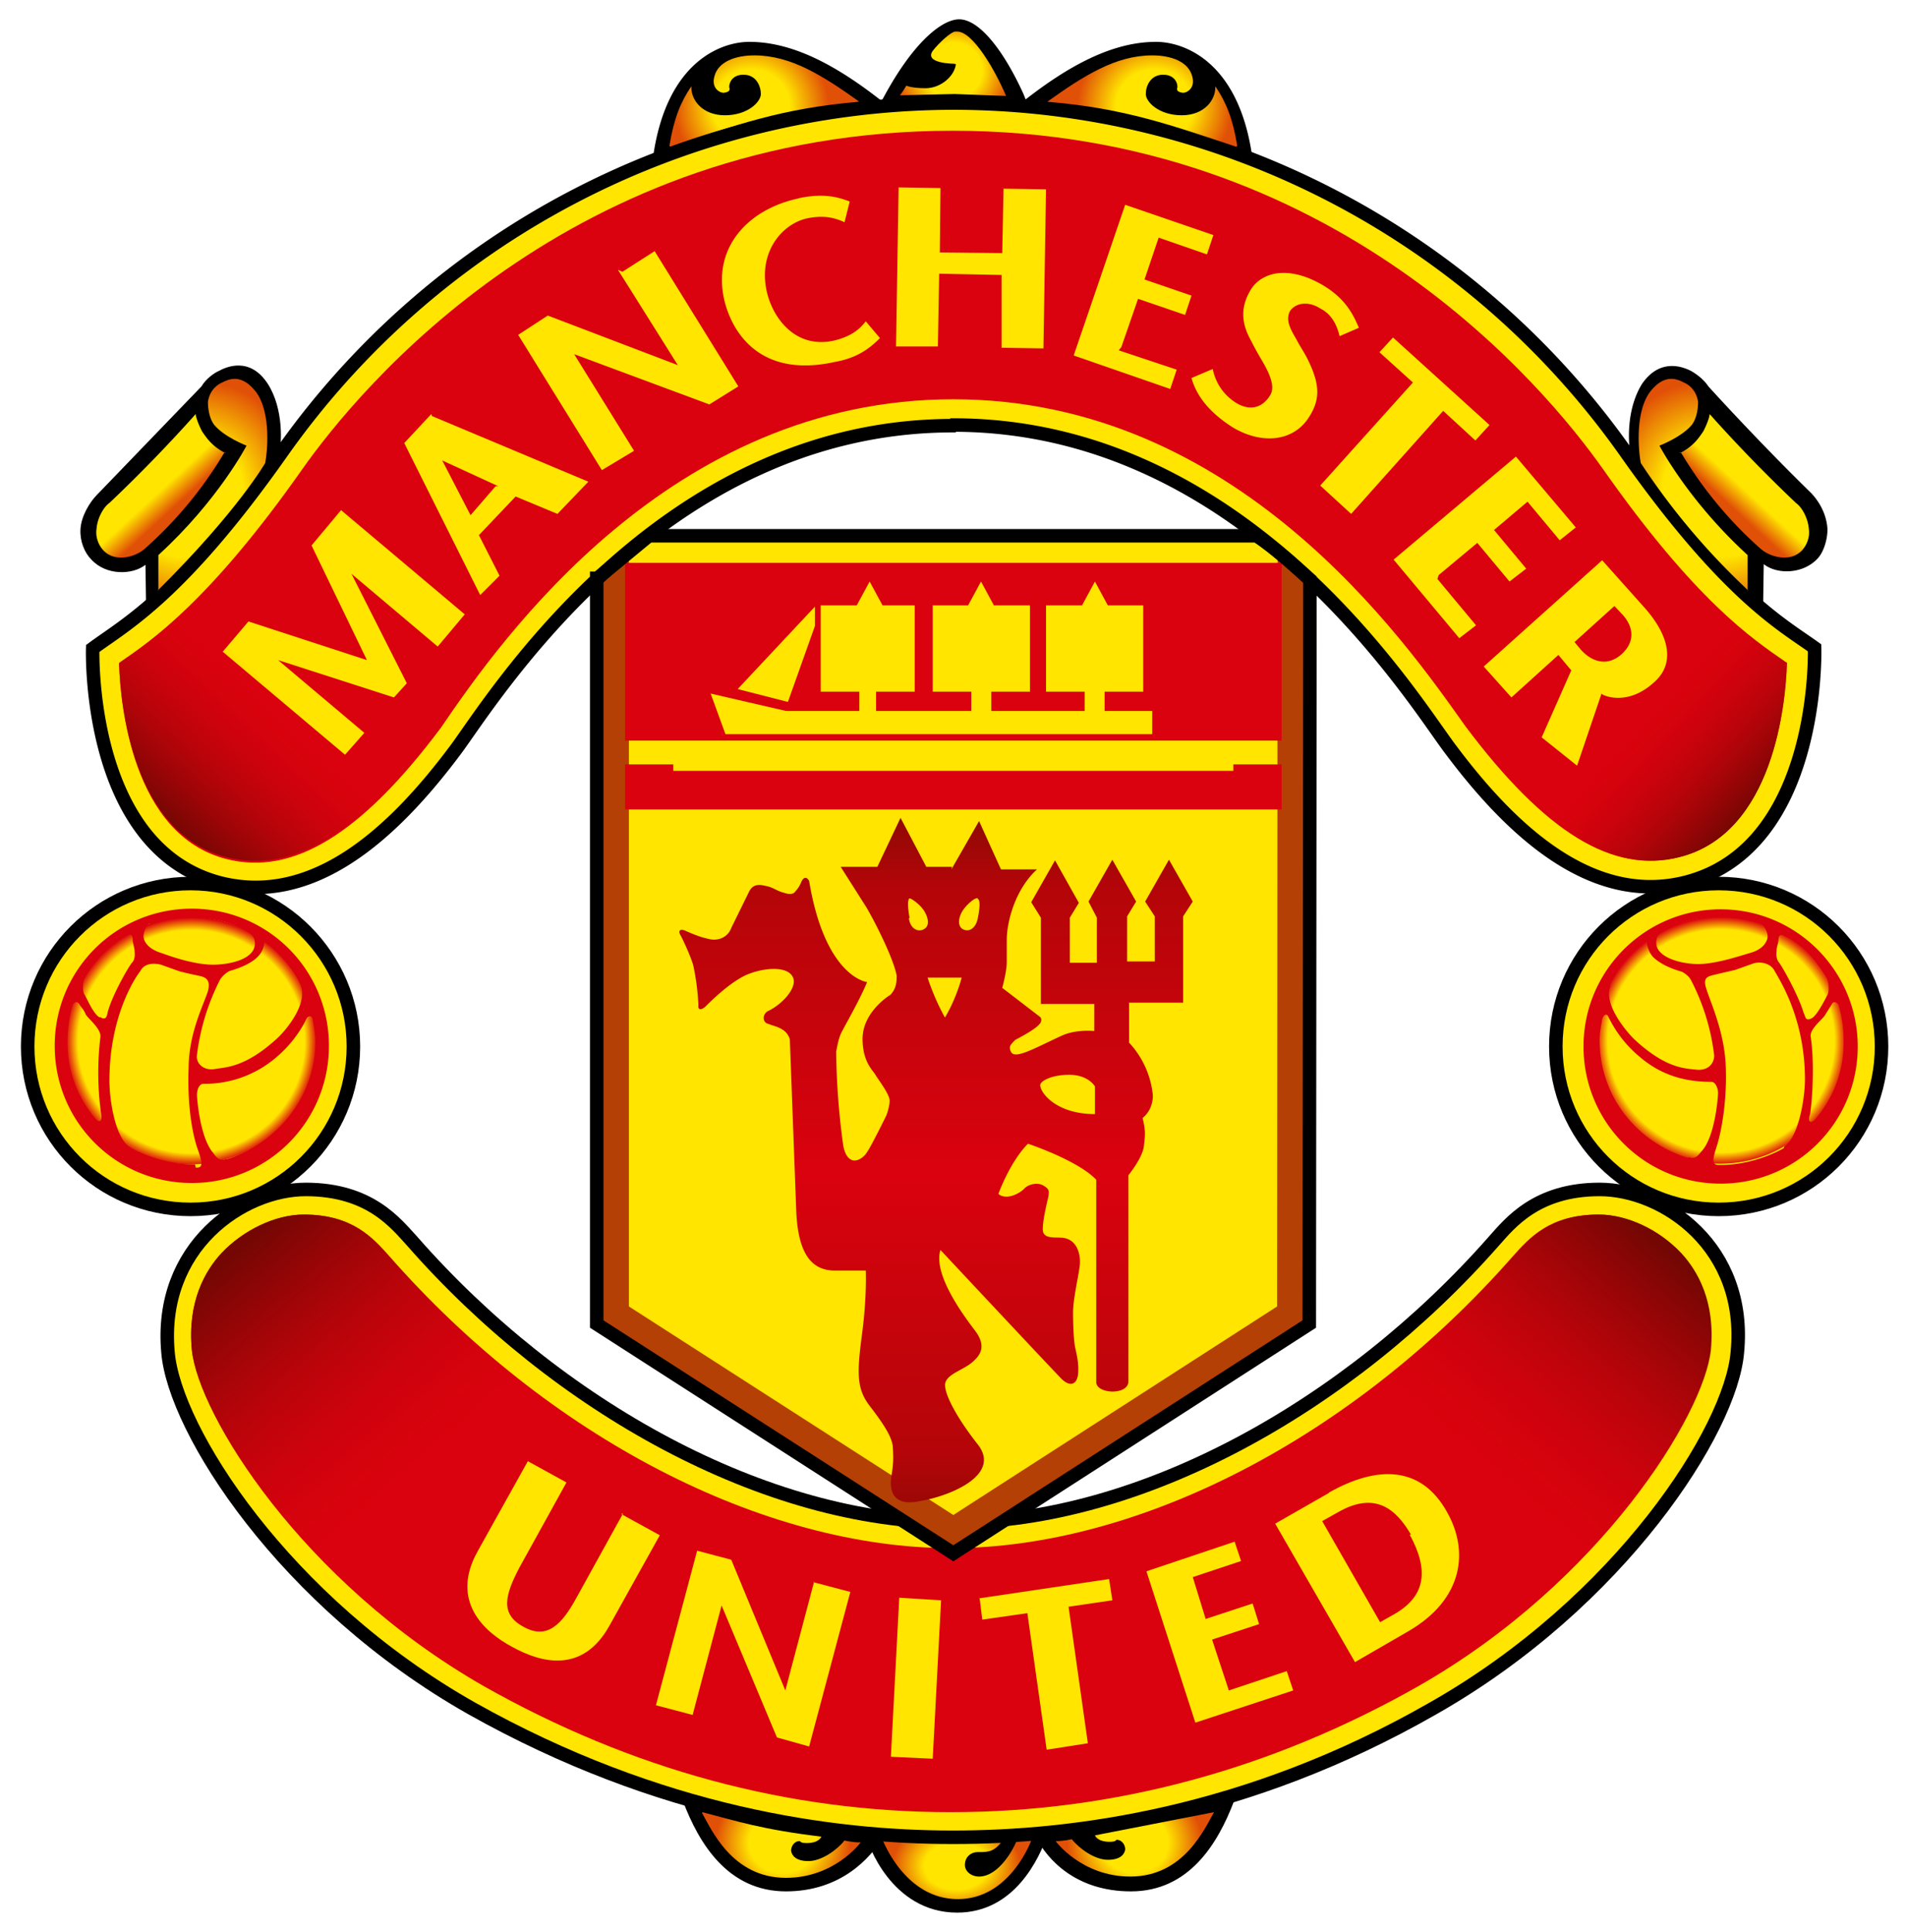 <svg xmlns="http://www.w3.org/2000/svg" xmlns:xlink="http://www.w3.org/1999/xlink" width="296.1" height="300" xmlns:v="https://vecta.io/nano"><style><![CDATA[.B{fill:#ffe500}.C{stroke-miterlimit:3.863}.D{stroke:#000}.E{stroke-width:2.1}.F{fill:#da020e}]]></style><defs><linearGradient id="A" gradientUnits="userSpaceOnUse"><stop offset="0" stop-color="#ffe500"/><stop offset=".5" stop-color="#ffe500"/><stop offset="1" stop-color="#e15007"/></linearGradient><linearGradient id="B" gradientUnits="userSpaceOnUse"><stop offset="0" stop-color="#da030e" stop-opacity="0"/><stop offset=".9" stop-color="#da020e" stop-opacity="0"/><stop offset="1" stop-color="#da020e"/></linearGradient><linearGradient id="C" gradientUnits="userSpaceOnUse"><stop offset="0" stop-color="#740703"/><stop offset="1" stop-color="#da020e" stop-opacity="0"/></linearGradient><linearGradient id="D" x1="476.1" y1="403.8" x2="476.1" y2="458.9" spreadMethod="reflect" gradientUnits="userSpaceOnUse"><stop offset="0" stop-color="#8f0904"/><stop offset=".2" stop-color="#b40509"/><stop offset="1" stop-color="#da020e"/></linearGradient><linearGradient xlink:href="#C" id="E" x1="368.1" y1="470.9" x2="399.5" y2="507"/><linearGradient xlink:href="#C" id="F" x1="589.3" y1="470.9" x2="557.9" y2="507"/><radialGradient xlink:href="#B" id="G" cx="360.5" cy="438.6" fx="360.5" fy="438.6" r="18.8" gradientTransform="matrix(1.041,0,0,1.024,-14.655,-10.386)"/><radialGradient xlink:href="#B" id="H" gradientTransform="matrix(1.041,0,0,1.024,223.001,-10.48)" cx="360.5" cy="438.6" fx="360.5" fy="438.6" r="18.8"/><linearGradient xlink:href="#C" id="I" x1="601" y1="404.6" x2="583.9" y2="388.6"/><linearGradient xlink:href="#C" id="J" x1="356.9" y1="404.6" x2="374.9" y2="385.6"/><radialGradient xlink:href="#A" id="K" cx="446.4" cy="291.6" fx="446.4" fy="291.6" r="14.7" gradientTransform="matrix(0.815,0,0,0.776,83.801,67.229)" spreadMethod="pad"/><radialGradient xlink:href="#A" id="L" gradientTransform="matrix(-0.815,0,0,0.776,874.091,67.229)" spreadMethod="pad" cx="446.4" cy="291.6" fx="446.4" fy="291.6" r="14.7"/><radialGradient r="8.3" fy="288.5" fx="478.9" cy="288.5" cx="478.9" spreadMethod="pad" gradientTransform="matrix(1.096,0,0,1.048,-45.916,-14.399)" id="M" xlink:href="#A"/><radialGradient xlink:href="#A" id="N" cx="357.1" cy="347.1" fx="357.1" fy="347.1" r="8.5" gradientTransform="matrix(1.088,-1.905,1.676,0.957,-610.041,702.534)"/><linearGradient xlink:href="#A" id="O" x1="357.7" y1="346.8" x2="362.3" y2="351.8"/><radialGradient xlink:href="#A" id="P" gradientTransform="matrix(-1.088,-1.905,-1.676,0.957,1567.933,702.534)" cx="357.1" cy="347.1" fx="357.1" fy="347.1" r="8.5"/><linearGradient xlink:href="#A" id="Q" x1="600.2" y1="346.8" x2="595.6" y2="351.8"/><clipPath id="R"><path d="M423.6 366.8v115.8l55.4 35.6 55.3-35.6.1-115.6c-1.8-1.6-5.5-5-8.3-6.8h-94.4l-8 6.6z" fill-opacity="1" stroke="none" class="B"/></clipPath><filter id="S"><feGaussianBlur stdDeviation="3.1"/></filter><radialGradient xlink:href="#A" id="T" cx="452.4" cy="563.4" fx="452.4" fy="563.4" r="12.2" gradientTransform="matrix(0.857,1.2551433e-7,-1.1285383e-7,0.77,64.786,129.368)"/><radialGradient xlink:href="#A" id="U" gradientTransform="matrix(-0.857,1.2551433e-7,1.1285383e-7,0.77,894.856,129.368)" cx="452.4" cy="563.4" fx="452.4" fy="563.4" r="12.2"/><radialGradient xlink:href="#A" id="V" cx="479.6" cy="566.7" fx="479.6" fy="566.7" r="11.7" gradientTransform="matrix(0.85,-1.515173e-7,1.1263369e-7,0.632,71.816,208.585)"/><path id="W" d="M423.6 366.8v115.8l55.4 35.6 55.3-35.6.1-115.6c-1.8-1.6-5.5-5-8.3-6.8h-94.4l-8 6.6z"/></defs><g transform="translate(-330.9 -277)"><path d="M493.6 562c-1.2 3.4-5 12-14 12-10.3 0-14-11-14-11.6l-.3-1 13.7.7c5 0 13.2-.5 14.6-.7v.7z"/><path d="M520.6 556.4l2 .3c-2.5 6.6-7 14-16 14-8.6 0-13-5-14.7-8.3l-1.5-1s15-.5 30-5m-81.4 0l-2 .3c2.5 6.6 7 14 16 14 8.6 0 13.2-5.3 15-8.3l1-1s-15-.5-30-5"/><path d="M486.8 562.6c-1.4 2-2.3 2-4 2-1 0-2 .7-2 2 0 1 1 1.8 2.2 1.8 3 0 5.4-4.2 6-6 0 0 1.8-.1 2.3-.1 0 0-3.2 9.6-11.6 9.6-8.4 0-11.8-9.5-11.8-9.5a244 244 0 0 0 11.1.4l7.8-.1" fill="url(#V)"/><path d="M440 558.4c5.4 1.4 9.3 2.7 18.5 3.8 0 0-.3 1-2.3 1-.8 0-1-.2-1-.3-.6-.1-1.4.5-1.4 1.5.1.7.7 1.6 2.7 1.6s4.4-1.7 5.6-3.2c0 0 1.2.3 2.5.3 0 0-4 5.5-11.6 5.5-8.4 0-11.6-7.6-13-10" fill="url(#T)"/><path d="M479 513.4c29 0 61.4-18 84-43.7 2.5-2.8 6.6-8 16.4-8 10 0 23 9 21.4 25.3-1 12-18.2 38.8-47.3 55.3-29 16.6-56 20-74.6 20-18.7 0-45.5-3.6-74.7-20C375 525.8 358 499 357 487c-1.5-16.4 11.6-25.3 21.4-25.3 10 0 14 5.3 16.5 8 22.6 25.8 55 43.7 84 43.7z" class="B C D E"/><path d="M478.7 517.4c-29.3 0-62.7-17.3-87.3-45.3-2.5-2.8-5.7-6.5-13.3-6.5-4.4 0-9.4 2.4-12.8 6-2.5 2.7-5.3 7.5-4.6 15 1 10 17 36 45.3 52.2 23 13 47.3 19.6 72.6 19.6 25.3 0 49.8-6.6 72.7-19.6 28.4-16.2 44.3-42.2 45.3-52.2.7-7.4-2-12.2-4.6-15-3.3-3.7-8.4-6-12.8-6-7.6 0-10.8 3.7-13.3 6.5-24.6 28-58 45.3-87.3 45.3z" class="F"/><path d="M604.8 371.4l.1-6.8c2 1.6 6 1.6 8.3-.8 1-1 1.6-3 1.6-4.6-.1-2-1-4-2.5-5.6-8.5-8.3-16-16.6-16-16.6-.8-1.2-2-2-2.7-2.4-1-.5-4.7-2.2-7.6 2-2.5 4-2.2 9.4-1.7 11.4l8 11c2.7 3.5 10.4 10.8 12.6 12.6M434.3 301a128 128 0 0 1 31.6-7.3l2-1c-7-5.5-13.8-9.2-20.6-9.2-4.3 0-13 3-15 18.3l2-.8z"/><path d="M523.5 301a128 128 0 0 0-31.6-7.3l-2-1c7-5.5 13.8-9.2 20.6-9.2 4.3 0 13 3 15 18.3l-2-.8z"/><path d="M467.6 293.2c5-9.7 9.7-13.2 12.3-13.2 3.2 0 7 5 10 11.6l.6 1.5h-2.6a72 72 0 0 0-8.4-.4l-8.5.2-3.3.4z"/><g class="B"><path d="M427.7 512l-7.3 13.2c-2.2 4-4.5 6.5-8.2 4.4-3.7-2-2.8-5-.6-9.2l7.3-13.2-6-3.3-7.8 14c-4.3 7.7 1 12.5 5.3 14.8 4.5 2.5 11 4.3 15.2-3.3l7.8-14-6-3.3zm94 27.2l-2.5-7.6 7.3-2.4-1-3.2-7.3 2.4-2-6.5 7.5-2.5-1-3L509 521l7.6 23.5 15.2-5-1-3-9 3zm15.7-30.4l-8.4 4.8 12.4 21.5 8.3-4.8c8.6-5 9.4-12.5 6-18.5-4-7.2-10.8-7.3-18.4-3m12.6 6.5c3 5.5 2.5 9.5-2.3 12.3l-2.3 1.3-9-15.7 2.5-1.4c5.8-3.3 9-.4 11.3 3.5m-67 10l.4 3.2 7-1 3 21.2 6.4-1-3-21.2 6.8-1-.5-3.3-20.2 3zm-6 .2l-6.5-.4-1.3 24.7 6.5.3 1.3-24.7zm-19.7-3l-4.5 17-8.4-20.3-5.3-1.4-6.4 24 5.7 1.5 4.5-17 8.6 20.5 5 1.4 6.4-24-5.7-1.5z"/><use xlink:href="#W"/></g><path d="M423.6 319.8v47 115.8l55.4 35.6 55.3-35.6.1-162.6" clip-path="url(#R)" fill="none" stroke="#b54005" stroke-width="10" filter="url(#S)" class="C"/><path d="M501 450v-4.3s-1-1.8-4-1.8c-2.8 0-4.5 1-4.5 1.6 0 1.2 2.5 4.5 8.5 4.5m-22.3-38l4.3-7.5 3.4 7.5h5.6c-3.3 3-4.7 8-4.7 11v3.4c0 1.5-.7 4-.7 4l5.6 4.3c.3.2.6.4.4 1-.4 1-3.7 2.6-4 2.8-.7.7-1 1-.7 1.7.2.6.8.7 2 .3 1.3-.4 4-1.8 6-2.7 2.2-1 5-.7 5-.7v-4.2h-8.3v-13.4l-1.5-2.4 3.7-6.5 3.7 6.6-1.4 2.3v7h4.2v-7L500 417l3.7-6.5 3.7 6.5-1.4 2.3v7h4.3v-7l-1.5-2.3 3.7-6.5 3.7 6.5-1.5 2.3v13.4h-8.4v6.2a14 14 0 0 1 3.7 8.2c0 2.4-1.6 3.5-1.6 3.5.5 2 .4 2.7.2 4.4-.2 1.8-2.4 4.5-2.4 4.5v32c0 2.2-5 2-5 .1v-31.4c-2.8-3-10.6-5.6-10.6-5.6-2.8 2.8-4.6 7.8-4.6 7.8 1.2 1 3.2 0 4-.8.7-.8 2.2-1 3-.5.8.5 1 .7.7 2-.3 1.3-.8 3.4-.8 4.8 0 1.5 1.7 1.2 3 1.3 2.5.2 3 3 2.7 4.6-.2 1.6-1 5-1 7 0 2 .1 4.2.3 5.3.2 1 .6 2.4.5 4-.1 2-1.3 2.3-2.6 1-1.3-1.3-18.8-20-18.8-20-1.2 3.8 3.7 10.3 5.2 12.3 1.6 2 1.5 3.5.1 4.8-1.3 1.4-4 2-4.5 3.4-.5 1.2 1.3 5 5 9.7 3.7 4.7-4.2 8-9 8.8-4.7 1-4.7-2.3-4.4-4 .3-1.8.3-2.8.2-4.4-.1-1.6-1.6-3.8-3.6-6.4-2-2.6-2-5-1.2-11 .8-6 .6-10 .6-10h-5c-3-.1-5.5-2-5.8-9.2l-1-26.7c-.5-1.8-2.4-2-3.3-2.4-1-.2-1-1.5-.1-2 2.2-1 4.8-3.8 3.8-5.4-1-1.7-4.8-1.3-7.4-.1-2.6 1.3-5.3 4-6 4.7-.7.7-1.3.7-1.2-.1a38 38 0 0 0-.8-6.2c-.4-1.4-1.6-4-2-4.7-.4-.7 0-1 .7-.7.7.3 2.2 1 3.7 1.3 1.5.4 3-.3 3.5-1.7l2.8-5.7c.7-1.3 1.8-1 2.7-.8 1 .2 1.7.8 2.6 1 .8.3 1.5.3 1.8-.1.3-.4.6-.6 1-1.6.5-1 1-.5 1.2-.1 2.5 15 9 15.7 9 15.7-1 2.5-3.3 6.5-3.8 7.5-.6 1-.8 2.3-1 3.3a114 114 0 0 0 1.1 14.6c.7 3.6 3 2.2 3.7 1 .7-1 3-5.7 3-5.7s.5-1.3.5-2.3c0-1-1.8-3.3-2.2-4-.4-.7-2-2-2-5.6 0-3.5 3-6 4.3-6.8 1-1 1-2.2 1-3-.5-2.7-3.4-8.4-4.7-10.6-1.4-2.2-4-6.3-4-6.3h5.7l3.6-7.6 4 7.6h4zm-1 23c1.8-3 2.6-6.2 2.6-6.2H475s1 3.2 2.7 6.2m-5.6-15.4c.2 1.6 1.4 2.2 2.3 1.7 1-.5.7-1.8.1-2.8-.6-1-2-2-2.3-2-.4.2-.2 2 0 3m10.6-3c-.4-.2-1.8 1-2.4 2-.6 1-.8 2.3.1 2.8 1 .5 2-.2 2.3-1.7.2-1 .5-2.8 0-3" fill="url(#D)"/><path d="M428 395.7v7h102v-7h-7.5v1h-87v-1H428zm0-31.3h102V392H428v-27.8z" class="F"/><path d="M445.5 384l7.8 2 4.2-11.8v-3zm64.4 7v-3.6h-7.4v-3h6V371H503l-2-3.7-2 3.7h-5.6v13.4h6v3h-14.5v-3h6V371h-5.6l-2-3.7-2 3.7h-5.5v13.4h6v3h-14.8v-3h6V371H468l-2-3.7-2 3.7h-5.6v13.4h6v3H453l-11.7-2.7 2.3 6.3h66z" class="B"/><path d="M435 299.8c10-3.3 17.3-6 29.4-7-5.6-4-10.6-7.2-16.3-7.2-3 0-5.6 1-6.2 3.2-.6 2 1 2.7 1.5 2.6.6-.1 1-.3.8-.8-.1-.5.3-2 2.2-2 2 0 2.7 1.8 2.7 3s-2 3.3-5.6 3.3c-3.5 0-5.3-2.4-5.2-4.5-1.7 2.5-2.7 5-3.4 9.2" fill="url(#K)"/><path d="M366.2 359l8-11c.5-2 .8-7.5-1.7-11.4-2.8-4.3-6.5-2.6-7.6-2-.7.3-2 1.2-2.7 2.4L346 353.8c-1.2 1.2-2.5 3.4-2.6 5.4-.1 1.8.6 3.6 1.7 4.7 2.3 2.5 6.4 2.4 8.4.8l.1 6.8c2-1.7 9.8-9 12.5-12.6"/><path d="M479 343c45.6 0 71.5 42.8 77.2 50.3 10 13.4 22.4 24.3 36.6 20.7 21-5.4 20-36.4 20-36.4-5-3.6-13.7-8.2-29.4-30.5A128 128 0 0 0 478.9 293a128 128 0 0 0-104.2 54.2c-15.7 22.3-24.4 26.8-29.4 30.5 0 0-1 31 19.8 36.4 14.3 3.6 26.6-7.3 36.6-20.7 5.6-7.5 31.6-50.3 77.2-50.3z" class="B C D E"/><path d="M479 339c44 0 70 37.3 79.5 50.7 12.5 16.7 23 23 33.3 20.4 14.7-3.7 16.5-24 16.7-30v-.2l-.2-.1c-5.2-3.6-14-9.5-28.4-30-8.7-12.3-41.6-52.5-101-52.5-59.4 0-92.3 40.2-101 52.5-14.4 20.5-23.5 26.7-28.3 30l-.2.2v.2c.2 6 2 26.5 16.7 30.2 10.2 2.6 20.8-3.7 33.3-20.4C408.8 376.2 435 339 479 339" class="F"/><path d="M455 307.8c-8 1.7-13.4 7.7-11.6 15.7 1 4.4 5 12.4 17.2 9.7 3.4-.6 5.3-2 7-3.7l-2.2-2.6c-.8 1-2 2.3-5 3-6 1.3-9.5-3.6-10.4-7.7-1.3-6 2.3-10.4 6.3-11.3 3-.6 4.6.1 5.8.6h0l.8-3.2c-2-.8-4.3-1.3-8-.5m67.4 35.5c4.6 2.8 9.6 2.3 12-1.6 1.7-2.7 1.7-5-.3-9-.5-1-1.2-2-1.7-3-1-1.7-1.7-3-1-4.4 1-1.4 3-1.5 4.7-.4 2 1 2.7 3 3 4.3l3-1.3c-1-2.4-2.3-4.6-5.4-6.5-5.3-3.2-9.6-2.3-11.4.6-1.8 3-1.3 5.5.1 8a51 51 0 0 0 1.3 2.4c1.2 2 2.6 4.5 1.6 6-1.2 2-3.2 2.4-5.2 1.2a8 8 0 0 1-3.7-5.3l-3.3 1.4c.7 2.5 2.4 5 6 7.4m-35.2-36.8l-.2 10-9.7-.1.1-10-6.5-.1-.4 24.7h6.5l.2-11.3 9.7.2v11.3l6.5.1.4-24.7-6.5-.1zm93 78.5c0 .1 3.8 2 8-1.8 3.5-3 2.3-7.4-1.3-11.5l-6.7-7.5-18.4 16.5 4.3 4.8 7.3-6.6 2 2.4-4.6 10.4 5.5 4.4 3.8-11.2zm3.3-12.2c1.7 2 1.7 4.2-.3 6-2 1.8-4.4 1.4-6.3-.7l-1-1.2 6.2-5.6 1.5 1.6zm-28.7-6.3l6-5 5 6 2.6-2-5-6 5.2-4.4 5 6 2.5-2-9.3-11-19 16 10.2 12.2 2.6-2-6-7.2zm-7-37l-2.2 2.4 5.2 4.7-14.4 16 4.8 4.4 14.3-16 5 4.6 2.2-2.4-15-13.6zm-42.3 1.6l2.6-7.5 7.3 2.5 1-3-7.3-2.5 2.2-6.5 7.5 2.6 1-3-13.7-4.7-8 23.4 15 5.2 1-3-9-3zm-78.2-12l9.3 14.8L416 326l-4.6 3 13 21 5-3-9.3-15 21 7.8 4.5-2.8-13-21-5 3.2zm-29 22.4l-4.2 4.5 11.8 23.6 3-3-3.2-6.3 5.7-6 6.5 2.7 4.8-5-24.3-10.2zm10 11.2L404 357l-4.4-8.5 8.7 4zm-24 3.7l-4.6 5.5 8.6 17.8-18.4-6-4 4.7 19 16 3-3.4-13.4-11.3 18 5.8 2-2.2-8.6-17 13.4 11.3 4.2-5-19-16z" class="B"/><path d="M355.5 368.7v-5.5c9.3-8.5 13.7-17 13.7-17s-3.4-1.3-5-3.2c-.8-1-1-2.6-1-3.6.3-2 1.7-2.8 2.2-3 1-.5 3-1.5 5.3 1.5 2.4 3.3 1.7 9.5 1.4 11 0 0-4.3 7.5-16.7 19.8" fill="url(#N)"/><path d="M365.8 347.2a63 63 0 0 1-12.4 15c-1.3 1.2-4.6 2.3-6.5.2-.7-.8-1.2-2-1-3.3.1-1.5 1-3.3 2-4a232 232 0 0 0 13.4-13.8c.1 1 1 2.7 1 2.7.7 1 1.5 2.3 3.7 3.4" fill="url(#O)"/><path d="M478.7 517.4c-29.3 0-62.7-17.3-87.3-45.3-2.5-2.8-5.7-6.5-13.3-6.5-4.4 0-9.4 2.4-12.8 6-2.5 2.7-5.3 7.5-4.6 15 1 10 17 36 45.3 52.2 23 13 47.3 19.6 72.6 19.6" fill="url(#E)"/><path d="M478.7 517.4c29.3 0 62.7-17.3 87.3-45.3 2.5-2.8 5.7-6.5 13.3-6.5 4.4 0 9.4 2.4 12.8 6 2.5 2.7 5.3 7.5 4.6 15-1 10-17 36-45.3 52.2-23 13-47.3 19.6-72.6 19.6" fill="url(#F)"/><path d="M558.5 389.7c12.5 16.7 23 23 33.3 20.4 14.7-3.7 16.5-24 16.7-30v-.2l-.2-.1c-5.2-3.6-14-9.5-28.4-30" fill="url(#I)"/><path d="M399.4 389.7c-12.5 16.7-23 23-33.3 20.4-14.7-3.7-16.5-24-16.7-30v-.2l.2-.1c5.2-3.6 14-9.5 28.4-30" fill="url(#J)"/><path d="M523 299.8c-10-3.3-17.3-6-29.4-7 5.6-4 10.6-7.2 16.3-7.2 3 0 5.6 1 6.2 3.2.6 2-1 2.7-1.5 2.6-.6-.1-1-.3-.8-.8.1-.5-.3-2-2.2-2-2 0-2.7 1.8-2.7 3s2 3.3 5.6 3.3c3.5 0 5.3-2.4 5.2-4.5 1.7 2.5 2.7 5 3.4 9.2" fill="url(#L)"/><path d="M479.4 287c-.3 2-2.5 3.7-4.7 3.7h0c-2.2 0-3-.4-3-.4h0c-.3.5-.6 1-1 1.5h0l8.5-.2h0l8 .3h0c-1.8-4.2-5.2-10-7.6-10h0c-.1 0-.2 0-.3 0h0c-.6 0-2.5 1.7-3.5 3-1.4 2 3.4 2 3.4 2z" fill="url(#M)"/><path d="M602.4 368.7v-5.5c-9.3-8.5-13.7-17-13.7-17s3.4-1.3 5-3.2c.8-1 1-2.6 1-3.6-.3-2-1.7-2.8-2.2-3-1-.5-3-1.5-5.3 1.5-2.4 3.3-1.7 9.5-1.4 11a109 109 0 0 0 16.7 19.8" fill="url(#P)"/><path d="M592 347.2a63 63 0 0 0 12.4 15c1.3 1.2 4.6 2.3 6.5.2.7-.8 1.2-2 1-3.3-.1-1.5-1-3.3-2-4a232 232 0 0 1-13.4-13.8c-.1 1-1 2.7-1 2.7-.7 1-1.5 2.3-3.7 3.4" fill="url(#Q)"/><use xlink:href="#W" fill="none" class="C D E"/><path d="M519.5 558.4L501 562s.3 1 2.3 1c.8 0 1-.2 1-.3.6-.1 1.4.5 1.4 1.5-.1.7-.7 1.6-2.7 1.6s-4.4-1.7-5.6-3.2c0 0-1.2.3-2.5.3 0 0 4 5.5 11.6 5.5 8.4 0 11.6-7.6 13-10" fill="url(#U)"/><path d="M335.2 439.5c0-14 11.3-25.3 25.3-25.3s25.3 11.4 25.3 25.3c0 14-11.3 25.3-25.3 25.3s-25.3-11.3-25.3-25.3z" class="B C D E"/><path d="M341 438.6c0-10.6 8.7-19.2 19.5-19.2S380 428 380 438.6c0 10.6-8.7 19.2-19.5 19.2s-19.5-8.6-19.5-19.2z" fill="url(#G)"/><path d="M366 457c-1 .4-1.6-.4-2-1-2-2.3-2.5-8.3-2.5-9s.3-1.7 1-1.7a17 17 0 0 0 11.3-4.1c3-2.5 4.5-5.5 4.7-6 .3-.6 1-.5 1 .3.1.7.4 2 .4 3.2 0 8.7-6 15.8-13.7 18.3m-5 .8h-.4c-3.5 0-7.4-1.3-9.6-2.6-2.4-1.3-3.3-7.4-3.3-10.4 0-10 4-16 4.8-17 .6-1.2 2-1.3 3.2-1l2.8 1c.7.2 2 .5 3 .7 1 .2 2 .5 1.5 2.4-.6 2-3 6.5-3 12-.2 5 .4 9.8 1.5 12.8.7 2 .7 2.7-.4 2.6M346.4 435c-1-.5-2-3-2.4-3.6-.3-.5-.3-2 .1-2.6 1.6-2.7 3.8-5.3 6.6-6.6.3-.2.8-.2.8.7 0 .4.2 1 .3 1.6 0 .4.2 1.4-.4 2-.6.7-3.2 5.3-3.8 7.8-.1.6-.3 1.2-1.2.6m-.5 16a18 18 0 0 1-4.5-12.3c0-2 .3-3.8.8-5.6 0 0 .5-.8 1-.1.3.5.8 1 1 1.6.4.7 2.4 2.2 2.3 3.5a46 46 0 0 0 .1 11.9c.2 1-.1 1.5-.7 1m8.4-30.4c2-.6 4-1 6.2-1 3.3 0 6.5.6 9 2.3.7.4 1 1 1 1.7 0 2.5-4 3.3-6.5 3.3-2.6 0-5.8-1-8-1.8-2.3-.7-2.8-2-2.8-2.6 0-.6.4-1.8 1-2m17.7 2.8l1.3 1c1.8 1.7 3.5 3.6 4.4 5.8 1.2 3-2.5 7.2-3.6 8.2-5 4.6-8 4.5-9.7 4.8s-3-.8-2.8-2.2a35 35 0 0 1 3.6-11.7c.5-.8 1.4-1.3 1.4-1.3 1.8-.5 3.6-1.3 4.5-2.3 1-1 1-2.4 1-2.4m-11.3-5c-11.8 0-21.3 9.5-21.3 21.3 0 11.8 9.5 21.3 21.3 21.3 11.8 0 21.3-9.5 21.3-21.3 0-11.8-9.5-21.3-21.3-21.3" class="F"/><path d="M572.6 439.5c0-14 11.3-25.3 25.3-25.3 14 0 25.3 11.3 25.3 25.3 0 14-11.3 25.3-25.3 25.3-14 0-25.3-11.3-25.3-25.3z" class="B C D E"/><path d="M612.7 451c-.6.5-1 .1-.6-1 .2-1 .8-7.2.1-12-.2-1.3 2-2.8 2.3-3.5l1-1.6c.4-.7 1 .1 1 .1a19 19 0 0 1 .8 5.6 18 18 0 0 1-4.5 12.3m-1.7-16.6c-.7-2.5-3.2-7-3.8-7.8-.6-.7-.4-1.6-.4-2 0-.4.3-1.2.3-1.6 0-.8.5-.8.8-.6 3 1.3 5 3.8 6.7 6.6.3.6.4 2 .1 2.6-.4.7-1.5 3-2.4 3.6-1 .5-1-.1-1.2-.6m-3.2 20.8c-2.3 1.3-6 2.6-9.7 2.6h-.4c-1 0-1-.7-.4-2.6 1-3 1.7-8 1.5-12.7-.2-5.4-2.4-10-3-12-.7-2 .4-2 1.5-2.3l3-.7 2.8-1c1-.3 2.5-.1 3.2 1 .6 1.2 4.8 7.2 4.8 17 0 3-1 9-3.2 10.4m-15 1.8c-8-2.5-13.7-9.6-13.7-18.3 0-1.3.3-2.5.4-3.2.2-.8.8-1 1-.3.3.5 1.6 3.4 4.7 6 3 2.6 6.5 4 11.3 4 .6 0 1 1 1 1.7 0 .8-.5 6.8-2.5 9-.5.6-1 1.4-2 1M581 430c1-2.3 2.6-4.2 4.4-5.8l1.3-1s.1 1.4 1 2.4c1 1 2.7 1.8 4.5 2.3 0 0 1 .5 1.4 1.3a34 34 0 0 1 3.6 11.7c0 1.3-1 2.4-2.8 2.2-1.8-.2-4.8-.2-9.7-4.8-1-1-4.8-5.3-3.6-8.2m8-8.4c2.7-1.7 5.8-2.3 9-2.3 2.2 0 4.2.4 6.2 1 .7.2 1.2 1.4 1.2 2 0 .6-.5 2-2.8 2.6-2.3.7-5.5 1.7-8 1.7-2.6 0-6.5-1-6.5-3.3 0-.8.2-1.3 1-1.7m9-3.5c-11.7 0-21.3 9.5-21.3 21.3 0 11.8 9.5 21.3 21.3 21.3 11.8 0 21.3-9.5 21.3-21.3 0-11.7-9.5-21.3-21.3-21.3" class="F"/><path d="M578.6 438.5c0-10.6 8.7-19.2 19.5-19.2s19.5 8.6 19.5 19.2c0 10.6-8.7 19.2-19.5 19.2s-19.5-8.6-19.5-19.2z" fill="url(#H)"/></g></svg>
